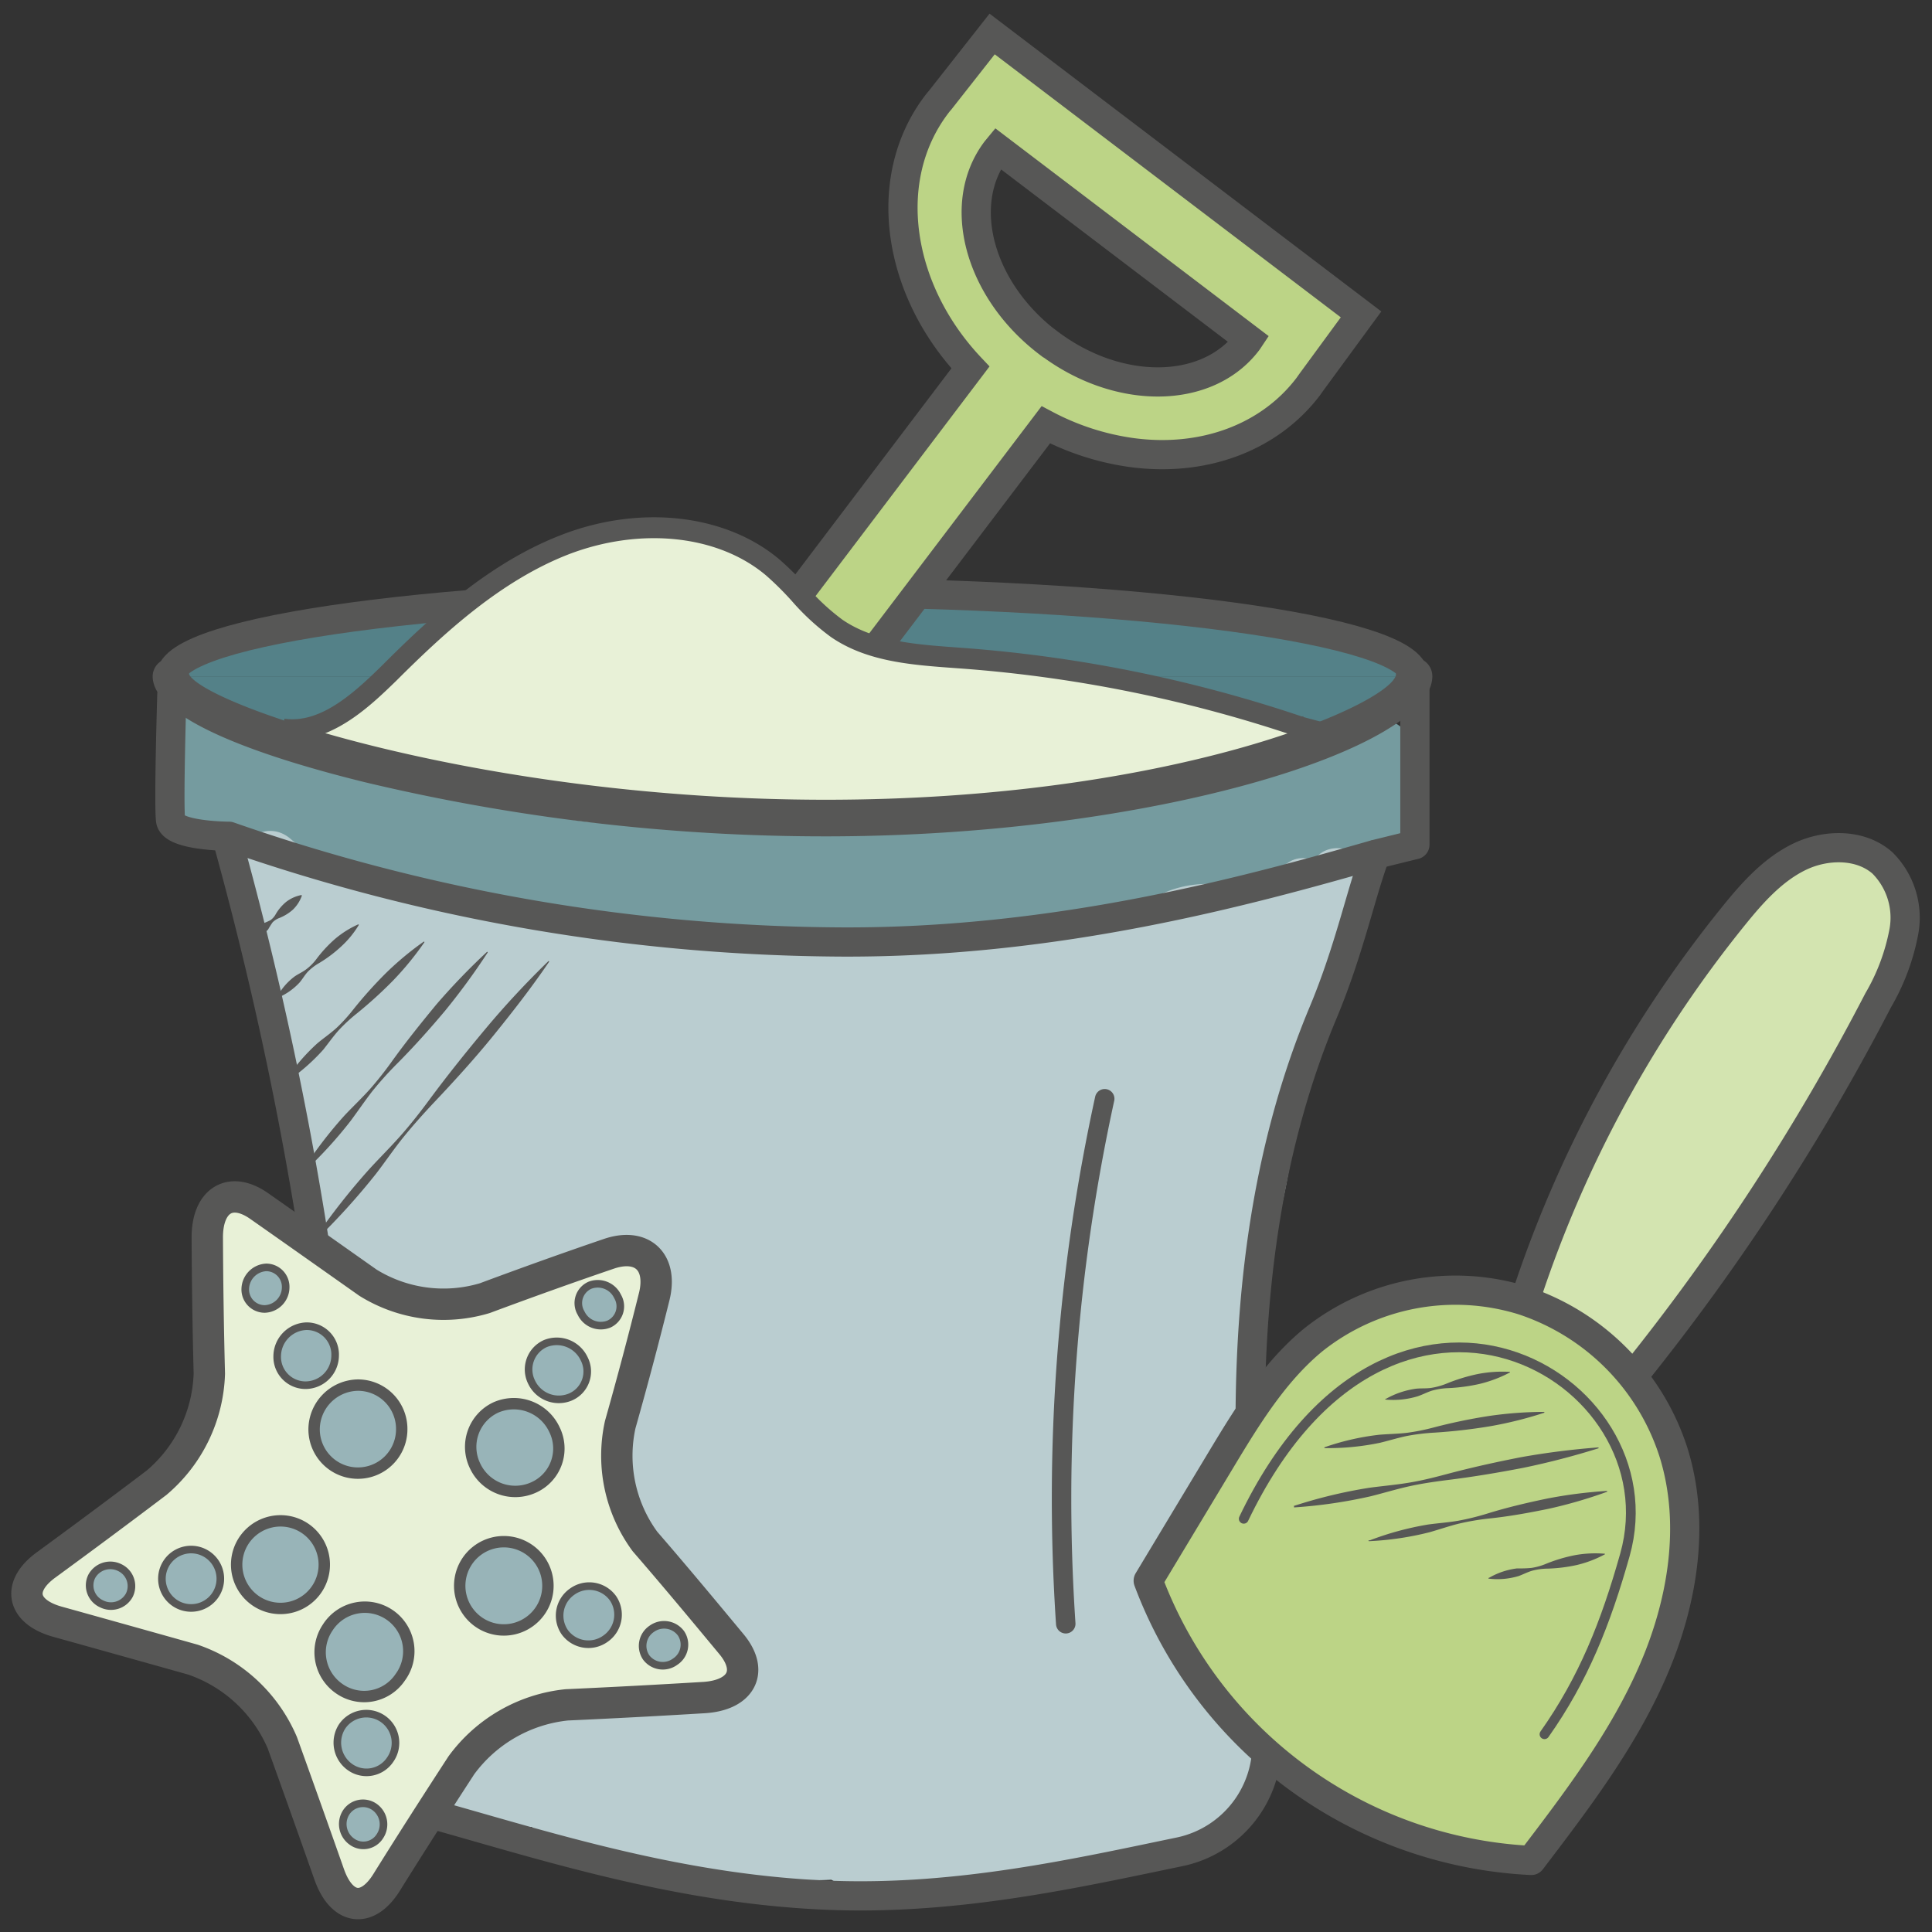 <svg xmlns="http://www.w3.org/2000/svg" viewBox="0 0 198.43 198.43"><rect x="0" y="0" width="198.43" height="198.43" fill="#333333" stroke="none"/><defs><style>.cls-1{opacity:0.2;}.cls-2{fill:#759b9f;}.cls-3{fill:#bacdd0;}.cls-4,.cls-7{fill:#548188;}.cls-10,.cls-11,.cls-12,.cls-13,.cls-14,.cls-15,.cls-16,.cls-4,.cls-5,.cls-6,.cls-9{stroke:#575756;}.cls-10,.cls-11,.cls-12,.cls-14,.cls-15,.cls-16,.cls-4,.cls-5,.cls-6{stroke-linecap:round;stroke-linejoin:round;}.cls-13,.cls-14,.cls-15,.cls-4,.cls-5{stroke-width:3px;}.cls-10,.cls-16,.cls-5,.cls-6{fill:none;}.cls-6{stroke-width:2px;}.cls-8,.cls-9{fill:#e8f1d7;}.cls-13,.cls-9{stroke-miterlimit:10;}.cls-9{stroke-width:1.07px;}.cls-10{stroke-width:3.22px;}.cls-11,.cls-12{fill:#98b4b8;}.cls-11{stroke-width:0.78px;}.cls-12{stroke-width:1.17px;}.cls-13,.cls-15{fill:#bcd486;}.cls-14{fill:#d3e4b0;}.cls-17{fill:#575756;}</style></defs><title>vakantie</title><g id="Layer_5" data-name="Layer 5"><path class="cls-2" d="M138.9,74.45A5.73,5.73,0,0,0,137,76.56a4.71,4.71,0,0,0-2.78.5,87.27,87.27,0,0,1-9.69,4.33,4.43,4.43,0,0,0-1.62-.29,9.15,9.15,0,0,0-4,.81,16.39,16.39,0,0,1-3.8.51c-2.35,0-4.69-.2-6.75,1.16-.07,0-.12.1-.18.15-4.28-.16-8.57-.54-12.86,0-7.14.95-12.78,2.38-20.12,1.23-5.61-.88-12.53-2.54-18.3-1.35a65.84,65.84,0,0,0-7-1.83,4.8,4.8,0,0,0-3,.44l-2.9-.77c-5-1.39-9.23-1.37-13.54-4.67A3.77,3.77,0,0,0,27,76l-.25-.18A4.34,4.34,0,0,0,22.28,72c-3.28,0-4.76,2.76-4.49,5.28-1.83,2.74-.61,7.5,3.71,7.5A4.86,4.86,0,0,0,23,84.54a24.13,24.13,0,0,0,2.57,1.37c2,.93,4.27,2.21,6.46,2.61a6,6,0,0,0,.63.06,38.78,38.78,0,0,0,5.44,1.15c6.72,1,13.06,3.48,19.9,4.32l1,.11a11.18,11.18,0,0,0,2.06.41,6.37,6.37,0,0,0,1.29,0c10.25,1,20.64,1.4,30.93,1.62,12.47.27,23.09,0,34.74-5,3.79-1.62,7.78-2.07,11-3.34a4,4,0,0,0,1.71.31,4.78,4.78,0,0,0,4.7-4.7v-.13a4.56,4.56,0,0,0-.46-1.95C147.71,77.76,143.5,71.59,138.9,74.45Z"/><path class="cls-3" d="M134.94,88.39a2.67,2.67,0,0,0-2.71.26A19.84,19.84,0,0,1,126.48,91a13,13,0,0,0-2.27-.21,11.21,11.21,0,0,0-6.63,2c-1.44.47-3.86,1.42-5.29,2.06-2.13.27-4.31.39-6.63.49-6.91.3-12.69,1.91-19.83.51a3.1,3.1,0,0,0-3.17,1.22,38.08,38.08,0,0,1-4.33-.87c-8.16-2.18-16.93-1.7-25.48-2.66a77.84,77.84,0,0,1-17-4.88,3.2,3.2,0,0,0-2.75,0c-1.13-.79-2.23-1.62-3.28-2.52-3.06-2.62-7.52,1.84-4.44,4.47l.36.3a2.91,2.91,0,0,0,.2,1.47c2.37,6,3.1,12.65,4.31,19s1.63,13.24,3.43,19.3C35,135.39,35.38,140,36,144.59c-.05,3.15.18,6.31.23,9s.88,4.46,1.3,6.89a29.7,29.7,0,0,0-.12,3.5c0,2.66.21,5.28.19,7.94a2.84,2.84,0,0,0,.31,1.31,4.56,4.56,0,0,0-.41,1.38,6.33,6.33,0,0,0,0,1.08A3.42,3.42,0,0,0,37.2,180a4.48,4.48,0,0,0,4.53,4.91,4.73,4.73,0,0,0,2-.42,30.28,30.28,0,0,0,5.33,2.4,23.2,23.2,0,0,0,5.57.75A4.45,4.45,0,0,0,57.42,190c5.68,1.73,12.1,2.21,18,2.8,1.69.17,3.41.24,5.12.26s3.21.1,4.84,0a4.54,4.54,0,0,0,2.35.62l1.17,0,1.54.06c4.33.23,8.83.84,13,.24,3.55-.51,7-1.81,10.51-2.55,6.36-1.33,12.32-2.48,14.41-9,.14-.15.27-.3.43-.45.8-.78,1.64-1.47,2.48-2.17l0,0,.07-.09c-.3-1.4-.69-2.78-.88-4-.07-.42-.11-.83-.15-1.24a15.21,15.21,0,0,0-.13-4c0-.11-.06-.22-.08-.33,0-3.15.26-6.27.08-9.46a99.28,99.28,0,0,0-2.34-14.88,3.67,3.67,0,0,0-.18-.57,67,67,0,0,1,1.32-8.85,3,3,0,0,0-.14-2.1,110.57,110.57,0,0,0,2.92-11c1-4.48,1.39-9.09,2.76-13.49,1.94-6.23,4.45-12.43,6-18.74C141.46,87.46,136.61,85.76,134.94,88.39Z"/><path class="cls-4" d="M17.55,69.46c0-4.76,28.58-8.62,63.84-8.62s63.84,3.86,63.84,8.62"/><path class="cls-5" d="M23.5,86.77a367,367,0,0,1,13.09,88.6,11.83,11.83,0,0,0,8.63,11.2c11.64,3.28,25.13,7.57,40.29,8.1,13,.45,25.07-2.28,35.67-4.48A11.26,11.26,0,0,0,130,177.56c-1.81-12.92-1.64-23.91-1.6-32.17.07-14.24,2-28.22,7.47-41.33,2.72-6.48,3.9-12.32,5.4-16.29"/><path class="cls-6" d="M109.46,166.77a192.44,192.44,0,0,1,4-53.92"/><path class="cls-7" d="M145.23,69.46c0,4.76-25.15,14.56-60.41,14.56s-67.27-9.8-67.27-14.56"/><path class="cls-8" d="M134.36,74.44h-1.5l1,.32Z"/><path class="cls-8" d="M31,74.86H29A7.19,7.19,0,0,0,31,74.86Z"/><path class="cls-9" d="M75.12,168.86c2.33,2.8,1,5.24-2.78,5.49q-7.07.43-14.13.75a15.37,15.37,0,0,0-10.82,6.2c-2.6,4-5.17,8-7.66,12-2,3.24-4.63,2.87-5.92-.79Q31.43,185.75,29,179a15.42,15.42,0,0,0-9.17-8.54Q12.93,168.52,6,166.59c-3.74-1-4.33-3.63-1.27-5.86,3.76-2.75,7.56-5.57,11.36-8.45a15.31,15.31,0,0,0,5.41-11.2q-.18-7-.21-14c0-3.79,2.38-5.28,5.33-3.21,3.64,2.55,7.37,5.19,11.17,7.87a14.72,14.72,0,0,0,12,1.59c4.3-1.6,8.56-3.13,12.76-4.56,3.4-1.15,5.51.84,4.65,4.37q-1.62,6.53-3.5,13.18a14.88,14.88,0,0,0,2.54,12C69.3,161.85,72.25,165.4,75.12,168.86Z"/><path class="cls-10" d="M75.12,168.86c2.33,2.8,1,5.24-2.78,5.49q-7.07.43-14.13.75a15.37,15.37,0,0,0-10.82,6.2c-2.6,4-5.17,8-7.66,12-2,3.24-4.63,2.87-5.92-.79Q31.43,185.75,29,179a15.42,15.42,0,0,0-9.17-8.54Q12.93,168.52,6,166.59c-3.74-1-4.33-3.63-1.27-5.86,3.76-2.75,7.56-5.57,11.36-8.45a15.31,15.31,0,0,0,5.41-11.2q-.18-7-.21-14c0-3.79,2.38-5.28,5.33-3.21,3.64,2.55,7.37,5.19,11.17,7.87a14.72,14.72,0,0,0,12,1.59c4.3-1.6,8.56-3.13,12.76-4.56,3.4-1.15,5.51.84,4.65,4.37q-1.62,6.53-3.5,13.18a14.88,14.88,0,0,0,2.54,12C69.3,161.85,72.25,165.4,75.12,168.86Z"/><path class="cls-11" d="M29.34,132.25a2.23,2.23,0,0,1-2.15,2.19,2,2,0,0,1-2-2.08,2.27,2.27,0,0,1,2.15-2.19A2,2,0,0,1,29.34,132.25Z"/><path class="cls-11" d="M34.42,139.27a3.06,3.06,0,0,1-3,3,2.91,2.91,0,0,1-2.95-3,3.11,3.11,0,0,1,3-3.06A2.92,2.92,0,0,1,34.42,139.27Z"/><path class="cls-12" d="M41.26,146.8a4.5,4.5,0,1,1-9,0,4.57,4.57,0,0,1,4.51-4.54A4.5,4.5,0,0,1,41.26,146.8Z"/><path class="cls-11" d="M62.52,136a2.24,2.24,0,0,1-2.84-1.14A2,2,0,0,1,60.6,132a2.25,2.25,0,0,1,2.83,1.15A2,2,0,0,1,62.52,136Z"/><path class="cls-11" d="M58.59,143.48a3.09,3.09,0,0,1-4-1.54A2.91,2.91,0,0,1,56,138a3.11,3.11,0,0,1,4,1.56A2.85,2.85,0,0,1,58.59,143.48Z"/><path class="cls-12" d="M54.79,152.78a4.56,4.56,0,0,1-6-2.23,4.46,4.46,0,0,1,2.15-6,4.6,4.6,0,0,1,6,2.27A4.38,4.38,0,0,1,54.79,152.78Z"/><path class="cls-11" d="M66.36,170.22a2.11,2.11,0,0,1,.58-2.93,2.16,2.16,0,0,1,3,.46,2.08,2.08,0,0,1-.59,2.91A2.13,2.13,0,0,1,66.36,170.22Z"/><path class="cls-11" d="M58,167.63a3,3,0,0,1,.77-4.16,3,3,0,0,1,4.2.7,3,3,0,0,1-.79,4.14A3,3,0,0,1,58,167.63Z"/><path class="cls-12" d="M48.07,165.52a4.53,4.53,0,1,1,6.28,1.06A4.52,4.52,0,0,1,48.07,165.52Z"/><path class="cls-11" d="M12.29,161a2.1,2.1,0,0,1,1,2.82,2.14,2.14,0,0,1-2.87.9,2.08,2.08,0,0,1-1-2.81A2.17,2.17,0,0,1,12.29,161Z"/><path class="cls-11" d="M21,159.48a3,3,0,1,1-4.05,1.32A3,3,0,0,1,21,159.48Z"/><path class="cls-12" d="M30.85,156.69a4.5,4.5,0,1,1-6.07,2A4.51,4.51,0,0,1,30.85,156.69Z"/><path class="cls-11" d="M35.56,186.14a2.06,2.06,0,0,1,2.91-.55,2.19,2.19,0,0,1,.55,3,2,2,0,0,1-2.89.55A2.21,2.21,0,0,1,35.56,186.14Z"/><path class="cls-11" d="M35.15,177.3a3,3,0,0,1,4.15-.78,3,3,0,0,1,.78,4.2,2.92,2.92,0,0,1-4.12.78A3.07,3.07,0,0,1,35.15,177.3Z"/><path class="cls-12" d="M33.65,167.17a4.52,4.52,0,1,1,7.45,5.11,4.46,4.46,0,0,1-6.24,1.17A4.54,4.54,0,0,1,33.65,167.17Z"/><path class="cls-5" d="M17.65,71.33s-.34,11.27-.13,12.91,6,1.65,6,1.65A193.43,193.43,0,0,0,86.56,96.75c22.1.08,41.49-5.21,54.7-9l4.06-1v-17"/><path class="cls-13" d="M134.66,39.29l5.13-7L101.9,3.49l-5.36,6.82c-.12.13-.23.27-.35.43-5.78,7.61-4.07,19,3.48,27L78.26,66,86,71.85l21.41-28.22a26.69,26.69,0,0,0,8.81,2.85c7.39,1,14.17-1.53,18.15-6.78Zm-27-4.08c-7.13-5.42-9.52-14.28-5.33-19.79l.14-.17,25.8,19.61-.12.18C124,40.56,114.81,40.63,107.68,35.21Z"/><path class="cls-14" d="M156.64,133.5A123.65,123.65,0,0,1,178.11,94c1.9-2.35,4-4.69,6.7-6s6.27-1.37,8.53.63a7.94,7.94,0,0,1,2.21,7,22,22,0,0,1-2.65,7.11A230.54,230.54,0,0,1,168,141"/><path class="cls-15" d="M157.27,191.08c4.67-6.13,9.39-12.33,12.47-19.39s4.44-15.16,2.14-22.52a24.21,24.21,0,0,0-15.46-15.61,23.44,23.44,0,0,0-21.53,4.05c-4,3.29-6.78,7.83-9.46,12.28l-7.5,12.46a44.31,44.31,0,0,0,39.34,28.73Z"/><path class="cls-16" d="M158.63,178.12c4-5.66,6.29-11.43,8.26-18.42,5.19-18.42-24.07-35.2-39.15-3.71"/><path class="cls-8" d="M132.87,74.45l-1.09-.34a2.59,2.59,0,0,0-2.4-.9l-.33,0a140.62,140.62,0,0,0-30.2-5.64c-4.48-.33-9.24-.54-13-3.07-2.49-1.7-4.23-4.29-6.54-6.23C73.62,53.44,65,53.22,58,55.93s-12.75,7.91-18.09,13.2A32,32,0,0,1,35.36,73a3.36,3.36,0,0,0-1.51.88,9.15,9.15,0,0,1-2.89.94h2.2c-.9,1.7-.52,3.95,1.86,4.28,7.94,1.1,15.74,3.68,23.65,5.07,3.8.66,7.69.38,11.54.5,3.13.1,7.48,1.5,10.51.48a3.08,3.08,0,0,0,1.94-1.79c4.39.25,8.8.3,13.2.3s10.63-.25,14.83-2.56a29.75,29.75,0,0,0,9.5-1l.26-.09a35.53,35.53,0,0,0,3.89.52c1.94,0,3.23-.75,5-.93A3.51,3.51,0,0,0,132,74.45Z"/><path class="cls-17" d="M30,76a8,8,0,0,1-1.08-.07l.29-2.11c3.62.49,6.93-2.42,10-5.44,5-5,11-10.56,18.45-13.44,8.1-3.14,16.9-2.14,22.43,2.55a33.28,33.28,0,0,1,2.81,2.79,22.44,22.44,0,0,0,3.64,3.38c3.25,2.22,7.51,2.53,11.63,2.83l.8.06a141.72,141.72,0,0,1,34.78,7.05l.08-.05.06.1,3,.8-1.29.54-.62.36-.94.6-.48-.17a139.61,139.61,0,0,0-34.73-7.11L98,68.61c-4.4-.32-9-.65-12.68-3.2a24.47,24.47,0,0,1-4-3.69,31.29,31.29,0,0,0-2.63-2.61c-4.94-4.18-12.91-5-20.28-2.18-7,2.72-12.83,8.12-17.72,13C38.32,72.22,34.5,76,30,76Z"/><path class="cls-17" d="M84.82,85.9a203.66,203.66,0,0,1-47.3-5.55C27.55,77.9,15.68,74,15.68,69.46a1.88,1.88,0,0,1,3.75-.17c1.87,3.28,30.31,12.85,65.4,12.85,35.27,0,57.57-9.59,58.54-12.77a1.84,1.84,0,0,1,1.87-1.83,1.91,1.91,0,0,1,1.87,1.92C147.11,76.86,118.37,85.9,84.82,85.9ZM19.43,69.46h0Zm0-.23Z"/><path class="cls-17" d="M26,96.19a2.33,2.33,0,0,1,1-1.34,8.23,8.23,0,0,0,.78-.34,1.84,1.84,0,0,0,.54-.62,4.73,4.73,0,0,1,1.07-1.26,3.69,3.69,0,0,1,1.55-.7A.06.06,0,0,1,31,92a.06.06,0,0,1,0,0,3.69,3.69,0,0,1-.92,1.43,4.73,4.73,0,0,1-1.4.86,1.84,1.84,0,0,0-.69.45,8.23,8.23,0,0,0-.45.72,2.33,2.33,0,0,1-1.47.78.06.06,0,0,1-.07-.05A.06.06,0,0,1,26,96.19Z"/><path class="cls-17" d="M28.43,102.44a6.42,6.42,0,0,1,1.83-2.15c.39-.27.84-.46,1.21-.75a5.28,5.28,0,0,0,1-1,13.54,13.54,0,0,1,1.9-2.07,9.93,9.93,0,0,1,2.4-1.52.05.05,0,0,1,.07.07A9.94,9.94,0,0,1,35,97.25a13.53,13.53,0,0,1-2.25,1.68,5.28,5.28,0,0,0-1.11.85c-.33.34-.56.77-.87,1.13a6.42,6.42,0,0,1-2.32,1.6.05.05,0,0,1-.07,0A.05.05,0,0,1,28.43,102.44Z"/><path class="cls-17" d="M29.3,111a20.23,20.23,0,0,1,3.28-3.83c.64-.54,1.33-1,2-1.61a16.91,16.91,0,0,0,1.69-1.86,44.21,44.21,0,0,1,3.36-3.75,31.31,31.31,0,0,1,3.88-3.23.05.05,0,0,1,.07.07,31.31,31.31,0,0,1-3.2,3.91,44.21,44.21,0,0,1-3.73,3.39,16.9,16.9,0,0,0-1.85,1.71c-.56.62-1.05,1.32-1.59,2a20.23,20.23,0,0,1-3.8,3.31.05.05,0,0,1-.07-.07Z"/><path class="cls-17" d="M30.92,120.45a43.57,43.57,0,0,1,4.48-5.9c.85-.9,1.75-1.75,2.58-2.67a36.55,36.55,0,0,0,2.3-2.91c1.44-2,3-3.94,4.56-5.83A68.87,68.87,0,0,1,50,97.78a.05.05,0,0,1,.08.06,68.86,68.86,0,0,1-4.39,6c-1.59,1.89-3.23,3.73-5,5.5a36.55,36.55,0,0,0-2.47,2.76c-.77,1-1.45,2-2.19,3a43.56,43.56,0,0,1-5,5.43.05.05,0,0,1-.08-.06Z"/><path class="cls-17" d="M32.22,127.36A70,70,0,0,1,38,120c1.06-1.15,2.17-2.25,3.2-3.42s2-2.41,2.92-3.66c1.86-2.51,3.81-4.94,5.81-7.33s4.13-4.67,6.38-6.86a.05.05,0,0,1,.08.06c-1.76,2.59-3.68,5.06-5.64,7.48s-4.06,4.73-6.21,7c-1.07,1.14-2.11,2.3-3.09,3.51s-1.86,2.51-2.81,3.75a70,70,0,0,1-6.29,6.93.05.05,0,0,1-.08-.06Z"/><line class="cls-17" x1="142.34" y1="143.73" x2="155.09" y2="140.95"/><path class="cls-17" d="M142.33,143.68a8.65,8.65,0,0,1,3.11-1.05c.54-.06,1.11,0,1.65-.1a7.16,7.16,0,0,0,1.57-.46,18.34,18.34,0,0,1,3.13-.95,13.34,13.34,0,0,1,3.29-.22.05.05,0,0,1,0,.06.05.05,0,0,1,0,0,13.34,13.34,0,0,1-3.08,1.17,18.34,18.34,0,0,1-3.24.44,7.16,7.16,0,0,0-1.62.24c-.52.15-1,.42-1.54.6a8.65,8.65,0,0,1-3.27.34.05.05,0,0,1,0-.1Z"/><line class="cls-17" x1="136.09" y1="148.68" x2="158.59" y2="145.05"/><path class="cls-17" d="M136.08,148.63a25.91,25.91,0,0,1,5.57-1.27c.95-.08,1.91-.09,2.85-.2a21.69,21.69,0,0,0,2.79-.56,56.74,56.74,0,0,1,5.58-1.16,40.08,40.08,0,0,1,5.7-.43.05.05,0,0,1,0,.1,40.08,40.08,0,0,1-5.55,1.38,56.75,56.75,0,0,1-5.67.65,21.7,21.7,0,0,0-2.83.34c-.93.19-1.85.48-2.77.7a25.91,25.91,0,0,1-5.68.55.05.05,0,0,1,0-.1Z"/><line class="cls-17" x1="132.87" y1="154.73" x2="164.09" y2="148.68"/><path class="cls-17" d="M132.86,154.68a50.22,50.22,0,0,1,7.74-1.87c1.31-.18,2.64-.29,4-.51s2.6-.53,3.88-.87c2.57-.69,5.15-1.26,7.76-1.77a79.38,79.38,0,0,1,7.9-1,.05.05,0,0,1,0,.1,79.39,79.39,0,0,1-7.71,2c-2.6.5-5.22.94-7.85,1.26-1.32.17-2.63.36-3.92.65s-2.57.68-3.85,1a50.22,50.22,0,0,1-7.87,1.15.05.05,0,0,1,0-.1Z"/><line class="cls-17" x1="140.68" y1="158.26" x2="165.09" y2="153.18"/><path class="cls-17" d="M140.67,158.21a31,31,0,0,1,6-1.63c1-.14,2.08-.21,3.1-.39a26,26,0,0,0,3-.74c2-.62,4-1.09,6.05-1.52a47.89,47.89,0,0,1,6.2-.8.05.05,0,0,1,0,.1,47.88,47.88,0,0,1-6,1.74c-2,.41-4.08.79-6.16,1a26,26,0,0,0-3.07.53c-1,.25-2,.6-3,.88a31,31,0,0,1-6.18.91.05.05,0,0,1,0-.1Z"/><line class="cls-17" x1="152.88" y1="162.14" x2="164.84" y2="159.64"/><path class="cls-17" d="M152.87,162.09a7.61,7.61,0,0,1,2.91-1c.51,0,1,0,1.55-.06a6.28,6.28,0,0,0,1.47-.42,16.1,16.1,0,0,1,2.94-.88,11.75,11.75,0,0,1,3.09-.15.05.05,0,0,1,0,.06.05.05,0,0,1,0,0,11.75,11.75,0,0,1-2.89,1.1,16.1,16.1,0,0,1-3,.37,6.28,6.28,0,0,0-1.52.2c-.49.13-1,.4-1.44.56a7.61,7.61,0,0,1-3.06.27.05.05,0,0,1,0-.1Z"/></g></svg>
